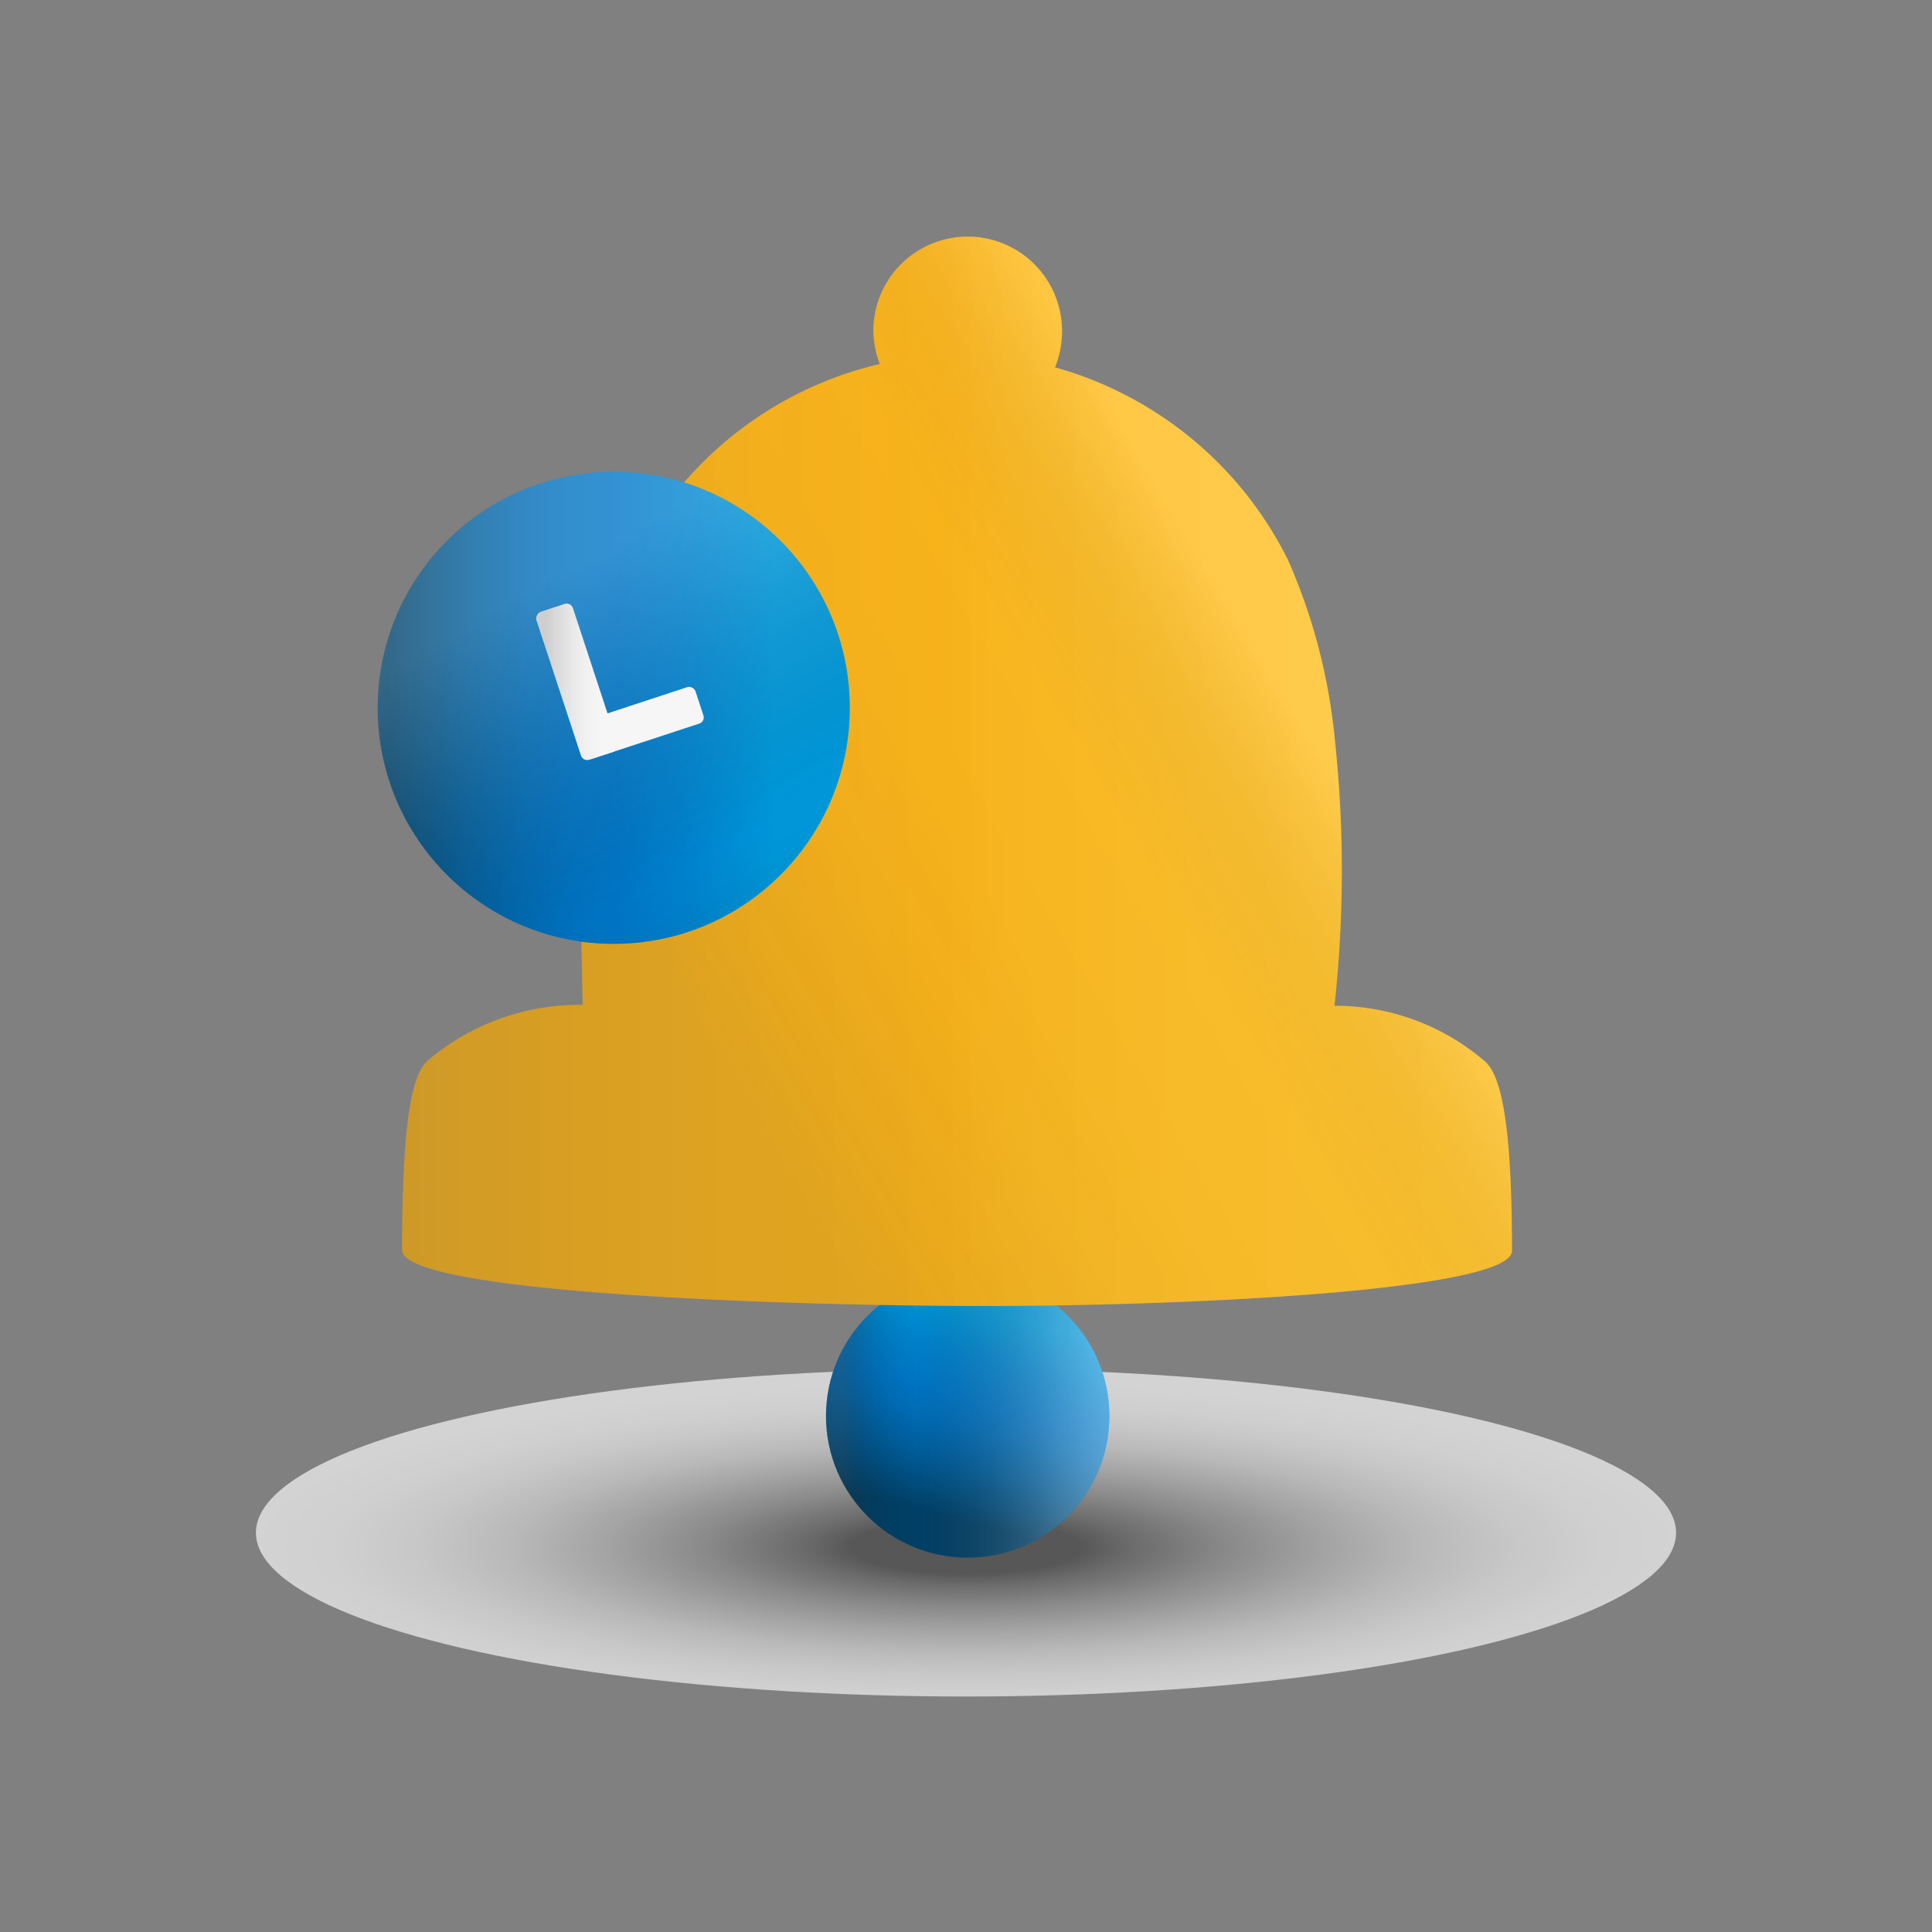 <svg xmlns="http://www.w3.org/2000/svg" xmlns:xlink="http://www.w3.org/1999/xlink" viewBox="0 0 69 69"><rect x="0" y="0" width="69" height="69" fill="#808080" stroke="none"/><defs><style>.cls-1{isolation:isolate;}.cls-2{opacity:0.65;mix-blend-mode:multiply;fill:url(#radial-gradient);}.cls-3{fill:url(#linear-gradient);}.cls-4{opacity:0.35;fill:url(#linear-gradient-2);}.cls-5{fill:url(#linear-gradient-3);}.cls-6{opacity:0.14;fill:url(#linear-gradient-4);}.cls-7{fill:url(#linear-gradient-5);}.cls-8{opacity:0.2;fill:url(#linear-gradient-6);}.cls-9{fill:#fff;}.cls-10{opacity:0.24;fill:url(#linear-gradient-7);}</style><radialGradient id="radial-gradient" cx="34.5" cy="-650.87" r="25.36" gradientTransform="translate(0 204.96) scale(1 0.23)" gradientUnits="userSpaceOnUse"><stop offset="0.16" stop-color="#404040"/><stop offset="0.23" stop-color="#5f5f5f"/><stop offset="0.37" stop-color="#8f8f8f"/><stop offset="0.51" stop-color="#b7b7b7"/><stop offset="0.64" stop-color="#d7d7d7"/><stop offset="0.77" stop-color="#ededed"/><stop offset="0.89" stop-color="#fafafa"/><stop offset="1" stop-color="#fff"/></radialGradient><linearGradient id="linear-gradient" x1="33.56" y1="54.29" x2="35.79" y2="46" gradientUnits="userSpaceOnUse"><stop offset="0.02" stop-color="#01426a"/><stop offset="0.24" stop-color="#005e9c"/><stop offset="0.41" stop-color="#0070bc"/><stop offset="0.51" stop-color="#0077c8"/><stop offset="0.68" stop-color="#0084d0"/><stop offset="0.89" stop-color="#009add"/></linearGradient><linearGradient id="linear-gradient-2" x1="29.5" y1="50.57" x2="39.62" y2="50.57" gradientUnits="userSpaceOnUse"><stop offset="0.06" stop-color="#333"/><stop offset="0.1" stop-color="#232323" stop-opacity="0.73"/><stop offset="0.17" stop-color="#101010" stop-opacity="0.38"/><stop offset="0.25" stop-color="#040404" stop-opacity="0.17"/><stop offset="0.32" stop-opacity="0.1"/><stop offset="0.48" stop-color="#494949" stop-opacity="0.36"/><stop offset="0.67" stop-color="#969696" stop-opacity="0.63"/><stop offset="0.82" stop-color="#cfcfcf" stop-opacity="0.83"/><stop offset="0.94" stop-color="#f2f2f2" stop-opacity="0.95"/><stop offset="1" stop-color="#fff"/></linearGradient><linearGradient id="linear-gradient-3" x1="14.33" y1="27.53" x2="53.95" y2="27.53" gradientUnits="userSpaceOnUse"><stop offset="0" stop-color="#e7aa25"/><stop offset="0.08" stop-color="#eeae22"/><stop offset="0.29" stop-color="#fbb51e"/><stop offset="0.49" stop-color="#ffb81c"/><stop offset="0.55" stop-color="#ffbc22"/><stop offset="0.74" stop-color="#ffc12b"/><stop offset="0.98" stop-color="#ffc32e"/></linearGradient><linearGradient id="linear-gradient-4" x1="23.77" y1="38.47" x2="53.57" y2="20.87" gradientUnits="userSpaceOnUse"><stop offset="0.06" stop-color="#333"/><stop offset="0.14" stop-color="#202020" stop-opacity="0.71"/><stop offset="0.27" stop-color="#0e0e0e" stop-opacity="0.42"/><stop offset="0.39" stop-color="#040404" stop-opacity="0.25"/><stop offset="0.54" stop-opacity="0.2"/><stop offset="0.55" stop-color="#0d0d0d" stop-opacity="0.24"/><stop offset="0.59" stop-color="#2f2f2f" stop-opacity="0.35"/><stop offset="0.64" stop-color="#666" stop-opacity="0.52"/><stop offset="0.69" stop-color="#b1b1b1" stop-opacity="0.76"/><stop offset="0.75" stop-color="#fff"/></linearGradient><linearGradient id="linear-gradient-5" x1="13.48" y1="25.28" x2="30.35" y2="25.28" gradientUnits="userSpaceOnUse"><stop offset="0.02" stop-color="#01426a"/><stop offset="0.07" stop-color="#014a78"/><stop offset="0.19" stop-color="#005d9a"/><stop offset="0.31" stop-color="#006bb4"/><stop offset="0.42" stop-color="#0074c3"/><stop offset="0.51" stop-color="#0077c8"/><stop offset="0.65" stop-color="#0084d0"/><stop offset="0.84" stop-color="#009add"/></linearGradient><linearGradient id="linear-gradient-6" x1="27.63" y1="35.46" x2="19.38" y2="20.75" xlink:href="#linear-gradient-2"/><linearGradient id="linear-gradient-7" x1="19.14" y1="24.34" x2="25.15" y2="24.34" gradientUnits="userSpaceOnUse"><stop offset="0.06" stop-color="#333"/><stop offset="0.11" stop-color="#232323" stop-opacity="0.74"/><stop offset="0.21" stop-color="#101010" stop-opacity="0.41"/><stop offset="0.3" stop-color="#040404" stop-opacity="0.22"/><stop offset="0.39" stop-opacity="0.15"/></linearGradient></defs><title>Abilify Maintena Icons</title><g class="cls-1"><g id="reminder"><ellipse id="shadow" class="cls-2" cx="34.5" cy="54.74" rx="25.36" ry="5.85"/><circle id="ball" class="cls-3" cx="34.56" cy="50.57" r="5.06"/><circle id="ball_shade" data-name="ball shade" class="cls-4" cx="34.56" cy="50.57" r="5.06"/><path id="bell" class="cls-5" d="M53.05,37.92a8.22,8.22,0,0,0-5.39-2,44.29,44.29,0,0,0,0-9.63A20.73,20.73,0,0,0,46,20a13.27,13.27,0,0,0-8.32-6.88,3.5,3.5,0,0,0,.25-1.3,3.37,3.37,0,1,0-6.74,0A3.47,3.47,0,0,0,31.42,13a13.2,13.2,0,0,0-7.24,4.53,17.4,17.4,0,0,0-3.37,9.58c-.14,2-.06,6,0,8.78a8.36,8.36,0,0,0-5.55,2c-.48.45-.9,1.8-.9,6.75,0,1.44,12,1.95,19.81,2S54,46.11,54,44.67C54,39.72,53.53,38.37,53.05,37.92Z"/><path id="bell_shade" data-name="bell shade" class="cls-6" d="M53.05,37.92a8.22,8.22,0,0,0-5.39-2,44.29,44.29,0,0,0,0-9.63A20.73,20.73,0,0,0,46,20a13.27,13.27,0,0,0-8.32-6.88,3.5,3.5,0,0,0,.25-1.3,3.37,3.37,0,1,0-6.74,0A3.47,3.47,0,0,0,31.42,13a13.2,13.2,0,0,0-7.24,4.53,17.4,17.4,0,0,0-3.37,9.58c-.14,2-.06,6,0,8.78a8.36,8.36,0,0,0-5.55,2c-.48.45-.9,1.8-.9,6.75,0,1.44,12,1.95,19.81,2S54,46.11,54,44.67C54,39.72,53.53,38.37,53.05,37.92Z"/><circle id="clock" class="cls-7" cx="21.92" cy="25.28" r="8.43"/><circle id="clk_shade" data-name="clk shade" class="cls-8" cx="21.92" cy="25.28" r="8.43"/><g id="hands"><rect id="big" class="cls-9" x="17.83" y="23.66" width="5.56" height="1.37" rx="0.23" transform="translate(37.3 -2.83) rotate(71.81)"/><rect id="sm" class="cls-9" x="20.58" y="25.13" width="4.52" height="1.37" rx="0.23" transform="translate(52.59 43.22) rotate(161.81)"/></g><path id="hn_shade" data-name="hn shade" class="cls-10" d="M24.83,24.65a.2.2,0,0,0-.25-.13l-2.88.95-1.25-3.8a.19.19,0,0,0-.24-.12l-.94.31a.18.18,0,0,0-.12.24L20.76,27a.2.2,0,0,0,.25.13l.07,0s0,0,0,0L25,25.83a.21.21,0,0,0,.13-.25Z"/></g></g></svg>